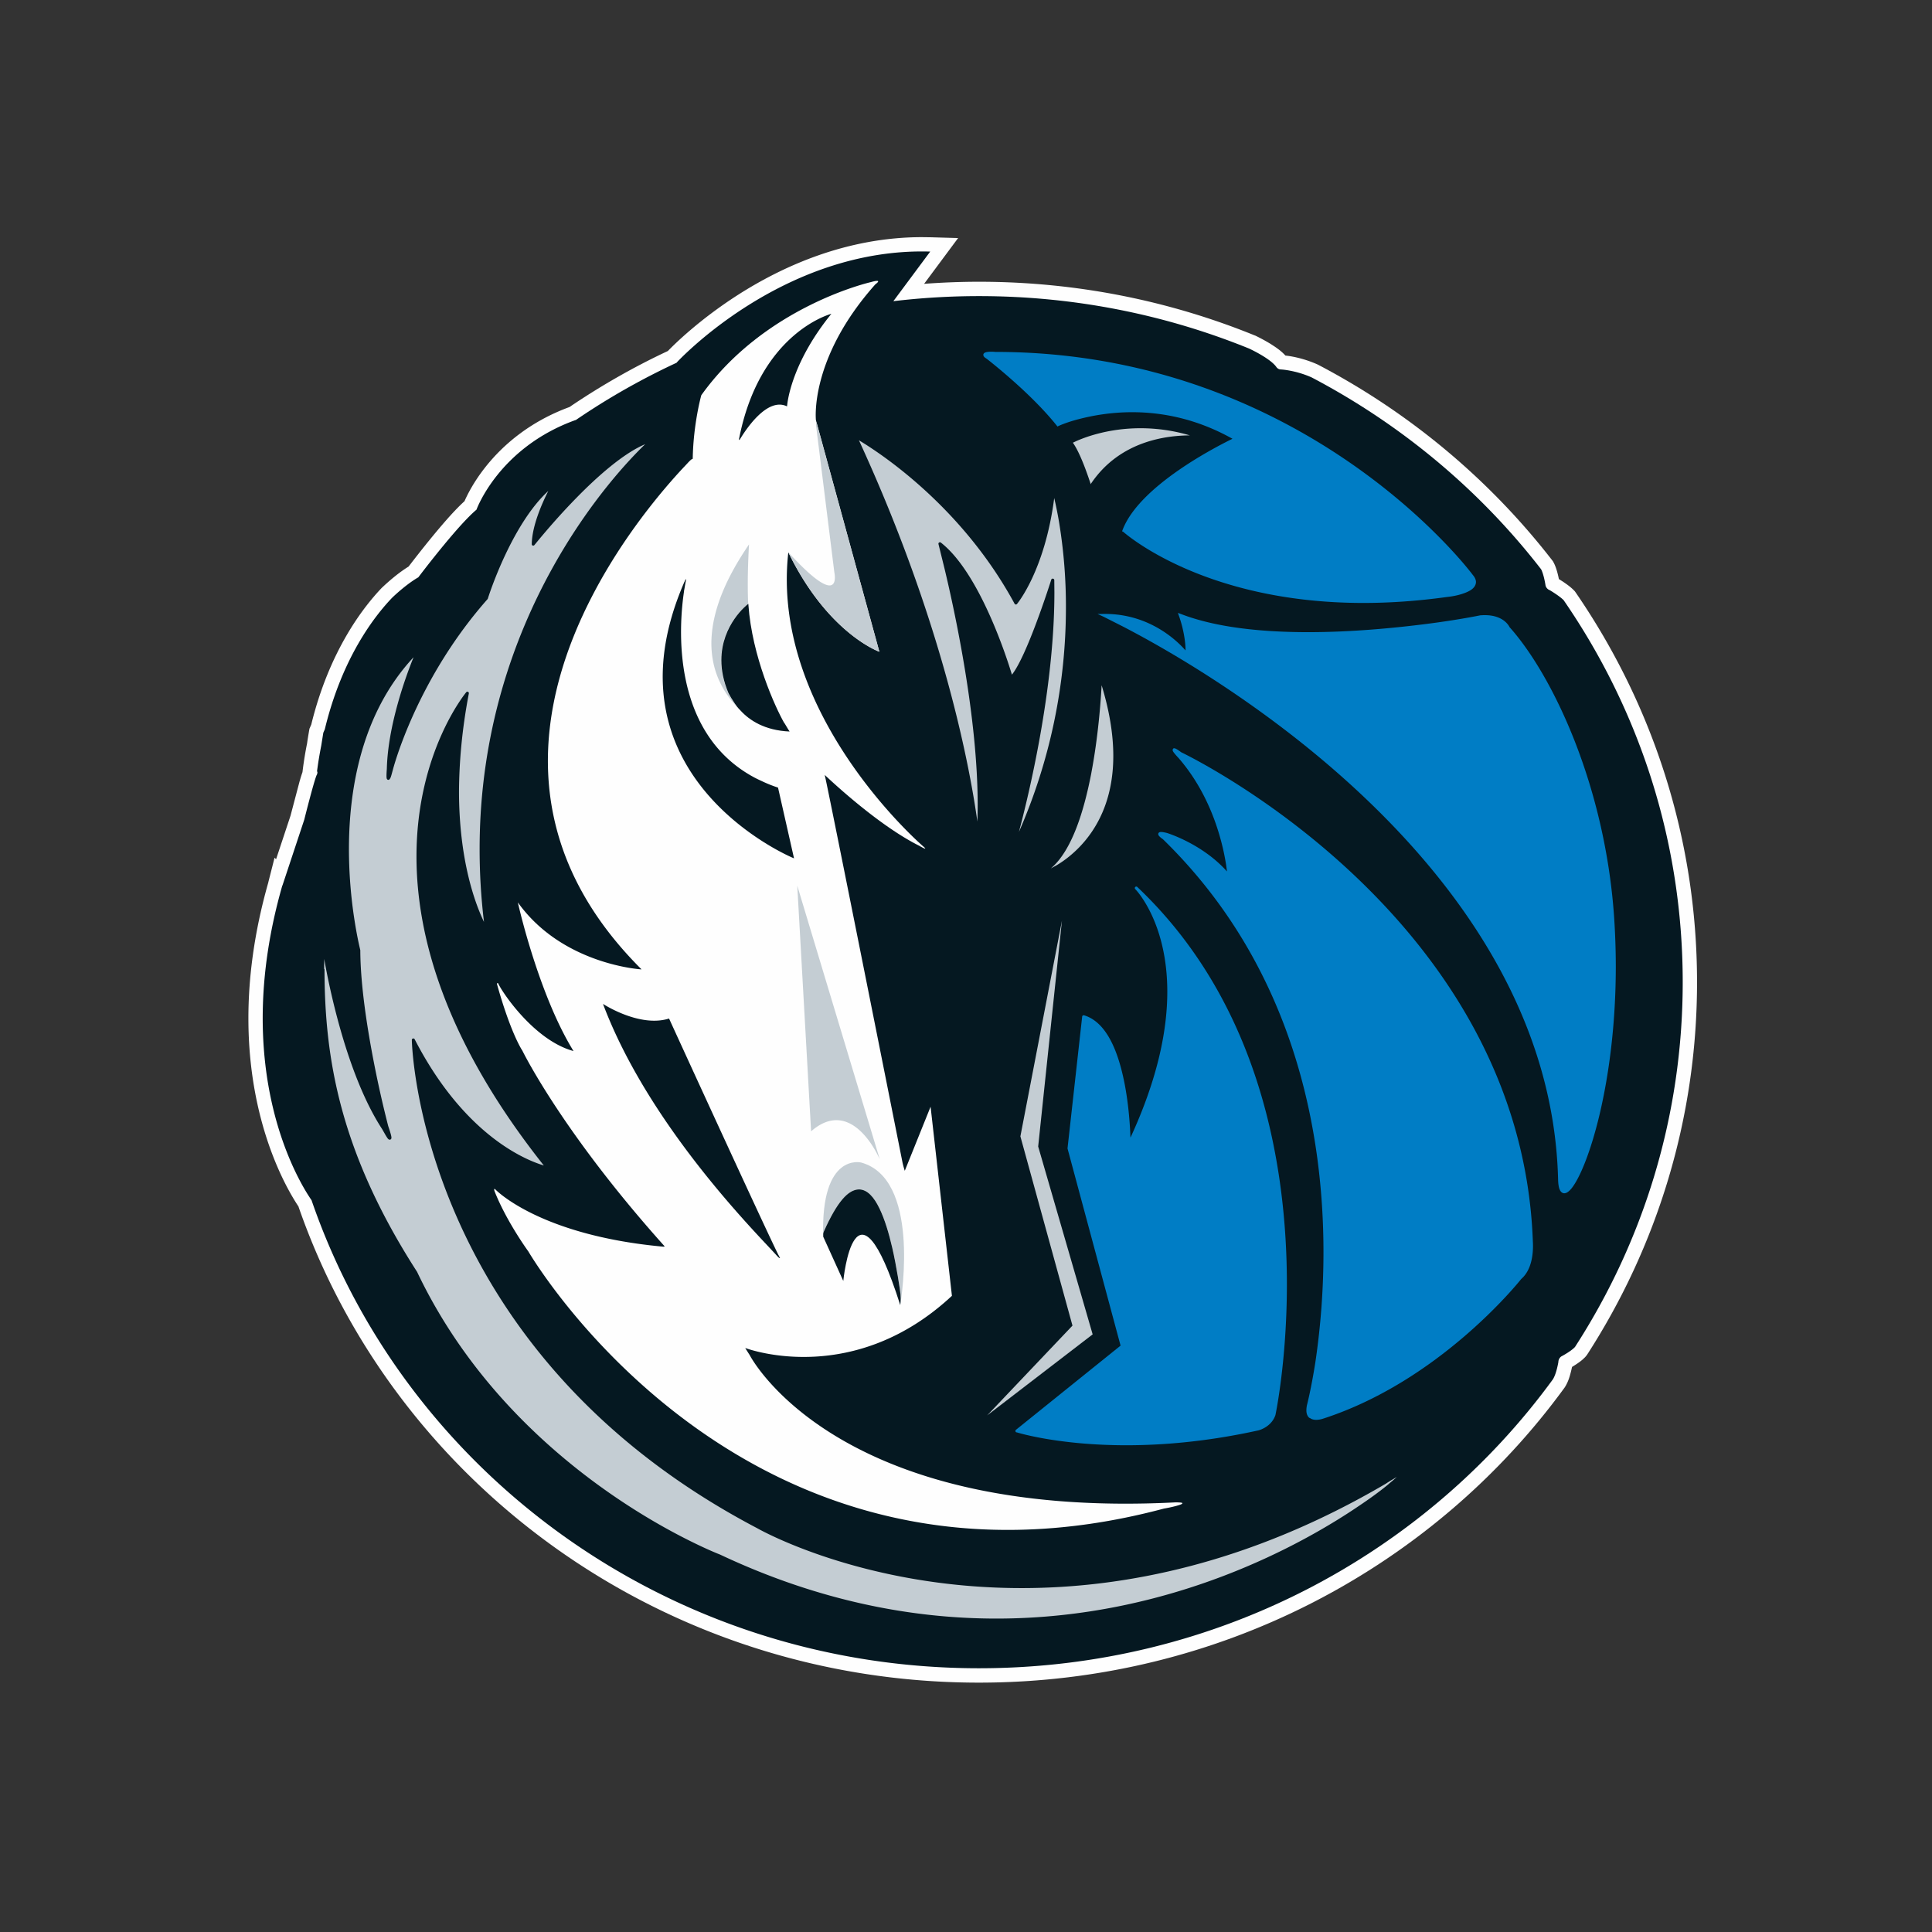 <?xml version="1.0" encoding="UTF-8"?>
<svg xmlns="http://www.w3.org/2000/svg" width="100px" height="100px" viewBox="5 5 140 140" fill="none">
  <rect x="5" y="5" width="140" height="140" fill="#333333" stroke="none"/>
  <path d="M26.64 92.444C25.8 91.195 23 86.446 23 78.79c0-2.873.397-6.152 1.43-9.8.01-.024.014-.043.016-.07l.45-1.768.11.11.216-.65.83-2.503.65-2.46c.078-.273.146-.497.216-.692l.016-.13c.084-.678.192-1.333.32-1.965.046-.338.103-.662.15-.94l.022-.122.05-.11c.03-.076.057-.132.078-.18 1.305-5.336 3.75-8.493 5.126-9.928l.02-.016.016-.016c.268-.25 1.024-.957 1.894-1.497.4-.524 1.7-2.208 2.89-3.546.405-.45.794-.857 1.16-1.19.197-.45.67-1.416 1.562-2.53 1.178-1.473 3.105-3.214 6.045-4.292 2.256-1.53 4.648-2.9 7.13-4.06.473-.49 2.275-2.27 5.072-4.063 3.253-2.08 7.877-4.184 13.343-4.187l.627.008 1.99.057-2.464 3.317c1.31-.097 2.637-.15 3.978-.15 7.07 0 13.816 1.384 19.958 3.88l.03.01.027.01a13.12 13.12 0 0 1 1.102.597c.373.24.75.48 1.084.85.422.046 1.32.195 2.33.646l.03.014.027.014c6.65 3.487 12.44 8.34 16.96 14.18l.04.05.032.06c.07.12.25.478.4 1.235.076.046.184.116.305.192.243.168.516.35.784.622l.06.062.05.068c5.56 8.08 8.812 17.807 8.812 28.27 0 9.915-2.92 19.178-7.97 26.995l-.02.027-.02.024c-.08.105-.116.14-.192.208-.065.068-.146.135-.25.216-.15.116-.35.25-.605.405-.022.097-.05.227-.086.37-.084.316-.178.684-.43 1.092l-.014.022-.02.027c-9.428 12.94-24.927 21.367-42.43 21.367-22.892 0-42.342-14.418-49.303-34.482" fill="#fefefe"></path>
  <path d="M118.31 48.494c-.3-.308-1.002-.724-1.002-.724-.26-.097-.31-.332-.31-.332-.14-.876-.324-1.187-.324-1.187-4.43-5.722-10.106-10.477-16.624-13.9-1.165-.522-2.213-.578-2.213-.578-.235.005-.346-.178-.346-.178-.384-.543-1.543-1.133-1.978-1.338-6.023-2.446-12.635-3.8-19.57-3.8a52.79 52.79 0 0 0-6.207.368l2.672-3.595c-10.695-.32-18.372 8.04-18.372 8.04l.005.01c-2.564 1.192-5.02 2.587-7.334 4.17l.005-.014c-5.575 2-7.185 6.498-7.185 6.498-1.413 1.184-4.213 4.9-4.213 4.9-.803.462-1.635 1.227-1.886 1.468-1.284 1.335-3.637 4.35-4.89 9.54-.032.084-.073.168-.11.257l-.15.935c-.122.62-.23 1.257-.313 1.922l.05-.07c-.02.14-.035.224-.035.224-.13.086-.932 3.287-.932 3.287l-1.586 4.784-.01-.008c-.003.008-.003.02-.003.027-3.834 13.4 1.26 21.524 2.127 22.773 6.772 19.7 25.868 33.915 48.365 33.915 17.167 0 32.353-8.27 41.59-20.94.262-.416.395-1.254.395-1.254.008-.278.216-.403.216-.403.713-.384.96-.65.99-.687 4.948-7.658 7.804-16.718 7.804-26.435 0-10.247-3.18-19.764-8.628-27.676" fill="#051821"></path>
  <path d="M54.54 38.864l.36-.384c.173-.176.238-.222.26-.208l.038-.032c.043-2.552.62-4.6.62-4.6 4.634-6.476 12.284-8.196 12.284-8.196.95-.27.338.15.338.15-4.818 5.398-4.315 9.855-4.315 9.855l4.596 16.778s-3.726-1.308-6.596-7.206c-1.327 11.764 9.76 21.297 9.76 21.297.484.416-.276-.032-.276-.032-2.778-1.387-5.974-4.31-6.847-5.133.232.908 5.63 28.05 5.645 28.125a6.65 6.65 0 0 0 .157.562l1.87-4.644 1.546 13.704c-7.028 6.544-14.516 3.952-14.978 3.78a19.11 19.11 0 0 0 .322.511s6.083 11.945 30.845 10.677c0 0 .592-.005.503.07.008.022-.024.05-.135.092-.467.168-1.194.287-1.194.287-29.896 7.985-45.388-17.5-46.058-18.635-.19-.26-1.64-2.306-2.45-4.368-.024-.057-.06-.26.08-.105 0 0 3.175 3.31 12.15 4.13.068-.005.105-.016.105-.016-6.942-7.74-9.9-13.347-10.325-14.204-.01-.003-.843-1.257-1.832-4.81 0 0 .027-.18.11 0 .338.703 2.635 4.092 5.43 4.852h.005c-2.37-3.827-3.842-9.888-4.032-10.77 3.232 4.528 8.955 4.855 8.955 4.855-.008-.02-.016-.03-.03-.05.014.022.02.032.02.032C42.05 65.83 44.08 55.6 47.9 48.214c2.25-4.36 5.126-7.73 6.64-9.35" fill="#fefefe"></path>
  <path d="M82.715 101.06l-6.177 6.503 7.64-5.868L80.23 88.08l1.724-16.375-3.013 15.64 3.775 13.715zm1.372-40.068c-.538 2.798-1.42 5.663-2.943 6.94l.405-.222c.46-.27 1.067-.703 1.68-1.338 1.22-1.268 2.445-3.34 2.445-6.6 0-1.454-.246-3.152-.846-5.117-.06 1.124-.243 3.703-.743 6.34M84.022 40.1c2.154-3.254 5.7-3.538 7.2-3.55a12.62 12.62 0 0 0-3.575-.519c-2.272 0-3.964.624-4.66.935l-.243.114c.554.773 1.1 2.42 1.3 3.02zm-.035.25l.105-.03-.105.03zm-5.372 8.347l.095-.054-.095.054zm2.686-1.765c.054.005.095.05.097.103l.008.908c-.003 7-1.862 14.672-2.57 17.34a40.58 40.58 0 0 0 3.405-16.269 37.61 37.61 0 0 0-.497-6.174 28.03 28.03 0 0 0-.351-1.749c-.68 5.27-2.686 7.66-2.697 7.674-.022.03-.06.043-.092.04-.038-.005-.068-.027-.086-.06-3.297-6.087-8.16-9.8-10.384-11.274a20.95 20.95 0 0 0-.892-.565c6.274 13.637 8.1 24.16 8.582 27.625a35.72 35.72 0 0 0 .022-1.214c0-6.23-1.592-13.742-2.4-17.105l-.44-1.783c-.01-.046.005-.092.046-.116.035-.027.086-.024.127.005 2.818 2.2 4.8 8.414 5.148 9.57.527-.65 1.22-2.284 1.778-3.784.608-1.62 1.073-3.098 1.073-3.1.016-.05.057-.076.103-.076l.014.003zm-52.786 28.28c.003 6.485 1.12 13.272 6.696 21.932l.008.01c5.27 11.107 14.983 17.083 19.512 19.372 1.508.765 2.435 1.12 2.443 1.122 7.196 3.392 13.965 4.64 20.028 4.64 12.703 0 22.33-5.474 26.346-8.214 1.343-.9 2.056-1.516 2.056-1.516l.07.08-.07-.084a18.98 18.98 0 0 0 .613-.524 5.9 5.9 0 0 0-.238.14c-.3.17-.554.343-.554.343-9.87 5.795-18.97 7.566-26.392 7.566-11.633 0-19.16-4.338-19.166-4.34-24.662-12.94-25.024-35.363-25.024-35.38 0-.05.032-.092.084-.105s.097.01.122.057c3.18 6.166 7.04 8.27 8.758 8.936a7.95 7.95 0 0 0 .6.208C37.235 80.416 35.18 72.8 35.18 67.07c0-7.595 3.597-11.896 3.605-11.907.03-.038.084-.05.127-.03.05.022.07.073.062.12-.513 2.676-.7 5.04-.713 7.087.003 5.003 1.175 8.12 1.76 9.358a1.03 1.03 0 0 0 .05.105 43.93 43.93 0 0 1-.316-5.276c0-16.9 9.906-27.33 11.997-29.338-1.567.654-3.467 2.335-5.015 3.922-1.716 1.754-3 3.384-3.013 3.387-.027.035-.076.05-.12.035s-.073-.057-.07-.103c.016-1.343.78-3.033 1.197-3.85-1.275 1.16-2.332 2.976-3.086 4.563-.835 1.76-1.294 3.23-1.294 3.236l-.022.038c-3.923 4.44-5.823 9.185-6.526 11.274-.235.7-.335 1.095-.335 1.095-.1.36-.14.538-.2.627-.022.027-.022.076-.124.1-.08-.003-.103-.062-.113-.08-.01-.024-.014-.043-.016-.065a1.33 1.33 0 0 1-.008-.15c0-.208.024-.492.024-.492.076-3.192 1.402-6.782 1.937-8.1-3.76 4.046-4.683 9.53-4.683 13.915a33.76 33.76 0 0 0 .413 5.201c.205 1.306.408 2.087.408 2.1l.003.027c.01 2.58.52 5.763 1.02 8.304a80.95 80.95 0 0 0 1.002 4.425c.168.492.23.72.235.84-.003.024-.003.043-.014.076s-.062.076-.113.073c-.084-.01-.095-.043-.122-.065a.66.66 0 0 1-.07-.095 3.3 3.3 0 0 1-.154-.254l-.2-.35c-2.626-4.025-3.907-10.663-4.2-12.337l-.005.76" fill="#c4cdd3"></path>
  <path d="M86.367 43.54l-.054-.05.027-.07c1.205-3.222 6.872-6.087 7.97-6.625-2.637-1.48-5.164-1.925-7.263-1.925-1.6 0-2.926.257-3.867.5s-1.478.5-1.478.5l-.076.038-.05-.068c-.975-1.22-2.245-2.433-3.272-3.338-.984-.868-1.737-1.454-1.802-1.503-.143-.092-.235-.15-.246-.284 0-.078.057-.132.1-.154a.61.61 0 0 1 .146-.05 2.02 2.02 0 0 1 .34-.024 2.53 2.53 0 0 1 .278.014c22.595.003 34.606 16.15 34.6 16.156.157.18.235.357.235.524-.02.487-.57.72-1.07.876s-1.008.2-1.008.2c-2.183.303-4.207.435-6.077.435-11.746 0-17.43-5.176-17.442-5.187m-7.702 65.293a.11.11 0 0 1-.073-.084c-.008-.038.008-.078.038-.105l7.58-6.1-3.845-14.288 1.062-9.552c.003-.035.02-.065.046-.08s.06-.024.1-.014c1.727.53 2.535 2.876 2.95 5.065.295 1.57.378 3.073.403 3.8 2.013-4.36 2.67-7.86 2.67-10.574 0-3.84-1.316-6.112-1.967-7.004-.216-.295-.357-.435-.357-.435-.04-.04-.04-.108 0-.15s.108-.043.15-.003c9.028 8.555 10.84 20.532 10.84 28.787 0 5.576-.827 9.463-.827 9.466l-.003.014c-.297.88-1.208 1.103-1.224 1.108-3.675.814-6.915 1.08-9.576 1.08-4.994 0-7.95-.935-7.958-.938m21.228-1.037c-.14-.1-.23-.3-.227-.565a1.83 1.83 0 0 1 .054-.42c0-.003.295-1.133.6-3.08a54.63 54.63 0 0 0 .584-7.952c0-8.6-2.062-20.6-11.64-29.93a1.33 1.33 0 0 1-.26-.214c-.032-.038-.068-.073-.073-.15-.003-.05.038-.114.08-.13a.26.26 0 0 1 .127-.024c.095 0 .224.022.432.073.008.005 2.554.778 4.342 2.787l-.062-.468c-.08-.514-.216-1.23-.457-2.065-.476-1.673-1.365-3.814-2.986-5.682a5.72 5.72 0 0 1-.349-.4c-.038-.065-.073-.086-.084-.178 0-.02.005-.06.035-.1s.068-.032.086-.032c.078.005.1.032.2.078a5.42 5.42 0 0 1 .303.211c.573.278 24.635 11.923 25.478 35.442 0 .005.01.138.01.35-.003.573-.092 1.722-.85 2.373-.232.292-5.934 7.387-14.324 10.112-.005 0-.254.097-.532.097-.157 0-.33-.03-.467-.14m18.1-16.56c-.065-.168-.1-.403-.108-.72-.55-22.63-25.35-36.872-31.55-40.075l-1.383-.7-.435-.2.478-.005h.06c3.25.003 5.242 1.968 5.834 2.646v-.003c0-.595-.12-1.22-.235-1.695-.122-.478-.24-.8-.24-.8l-.078-.222.22.08c2.597 1 5.942 1.316 9.222 1.316 3.17 0 6.282-.305 8.598-.6s3.837-.614 3.84-.614l.005-.003h.005a3.93 3.93 0 0 1 .346-.016c1.32-.003 1.74.743 1.797.87 3.1 3.46 6.94 11.477 7.582 21.102a54.61 54.61 0 0 1 .116 3.514c-.008 8.447-2.027 14.604-3.216 16.064-.173.2-.33.338-.516.343-.16 0-.278-.122-.34-.287" fill="#007dc5"></path>
  <path d="M65.197 27.8c.014-.02.035-.038.043-.06l-.008.003c-.276.078-5.215 1.535-6.68 9.074 0 0-.01.138.07.01.443-.733 1.986-3.07 3.407-2.38l.02-.154c.078-.638.54-3.257 3.148-6.495m-3.79 68.142c-1.067-2.146-7.925-17.134-7.925-17.134-2.135.68-4.783-1.057-4.783-1.057v.008c3.378 8.963 11.32 16.802 12.587 18.226.01.01.014.01.02.02.216.235.216.15.216.15-.032-.046-.062-.122-.113-.214m-6.8-48.807c-6.193 14.156 7.742 20 7.925 20.064l.005.003-1.16-5.128c-.354-.114-.673-.24-.992-.384-.108-.046-.2-.097-.316-.146a10.01 10.01 0 0 1-.381-.187c-6.088-3.238-5.5-10.993-5.123-13.5 0-.022 0-.035.003-.054.016-.073.027-.143.038-.2.038-.235.068-.397.086-.48l.014-.065v-.008c.016-.187-.073.024-.1.105" fill="#051821"></path>
  <path d="M63.775 86.98l-1.002-17.8 5.98 19.835S66.8 84.34 63.775 86.98m.36-51.143l1.324 10.636s.65 2.906-3.334-1.452c2.87 5.895 6.596 7.206 6.596 7.206L64.16 35.58c-.008.027-.04.057-.024.257m-6.354 19.4c-.373-.876-.522-1.676-.522-2.392 0-2.584 1.902-4.038 1.9-4.046l.057-.043c0 .024-.097-1.64.06-4.306-1.53 2.252-4.77 7.585-.892 11.755-.062-.084-.116-.162-.17-.238a6.44 6.44 0 0 1-.443-.73" fill="#c4cdd3"></path>
  <path d="M61.835 57.403c-.66-1.154-2.34-4.838-2.602-8.57l-.005-.076-.057.04c-.008.008-1.9 1.46-1.9 4.046 0 .716.15 1.52.522 2.392.105.205.246.44.443.73l.173.243c.07.092.154.176.246.273.65.714 1.754 1.45 3.564 1.527 0 0-.15-.216-.373-.608" fill="#051821"></path>
  <path d="M67.245 91.185c.62.008 1.09.57 1.475 1.357s.697 1.835.938 2.876c.3 1.292.492 2.59.594 3.38l-.014.787c.13-.86 1.39-9.174-2.835-10.344 0 0-2.94-.75-2.75 5.376l.046-.378c.965-2.168 1.773-3.035 2.545-3.052" fill="#c4cdd3"></path>
  <g fill="#051821">
    <path d="M70.237 99.582v.003-.003z"></path>
    <path d="M70.253 98.798c-.016-.26-.297-2.087-.597-3.38-.24-1.04-.55-2.084-.938-2.873-.384-.787-.857-1.35-1.473-1.357-.776.014-1.58.884-2.545 3.052-.06.157-.046.178-.046.376l1.454 3.206s.838-8.585 4.123 1.735c.003.022.003.038.005.043v-.03c.01-.15.046-.34.016-.77"></path>
  </g>
</svg>
